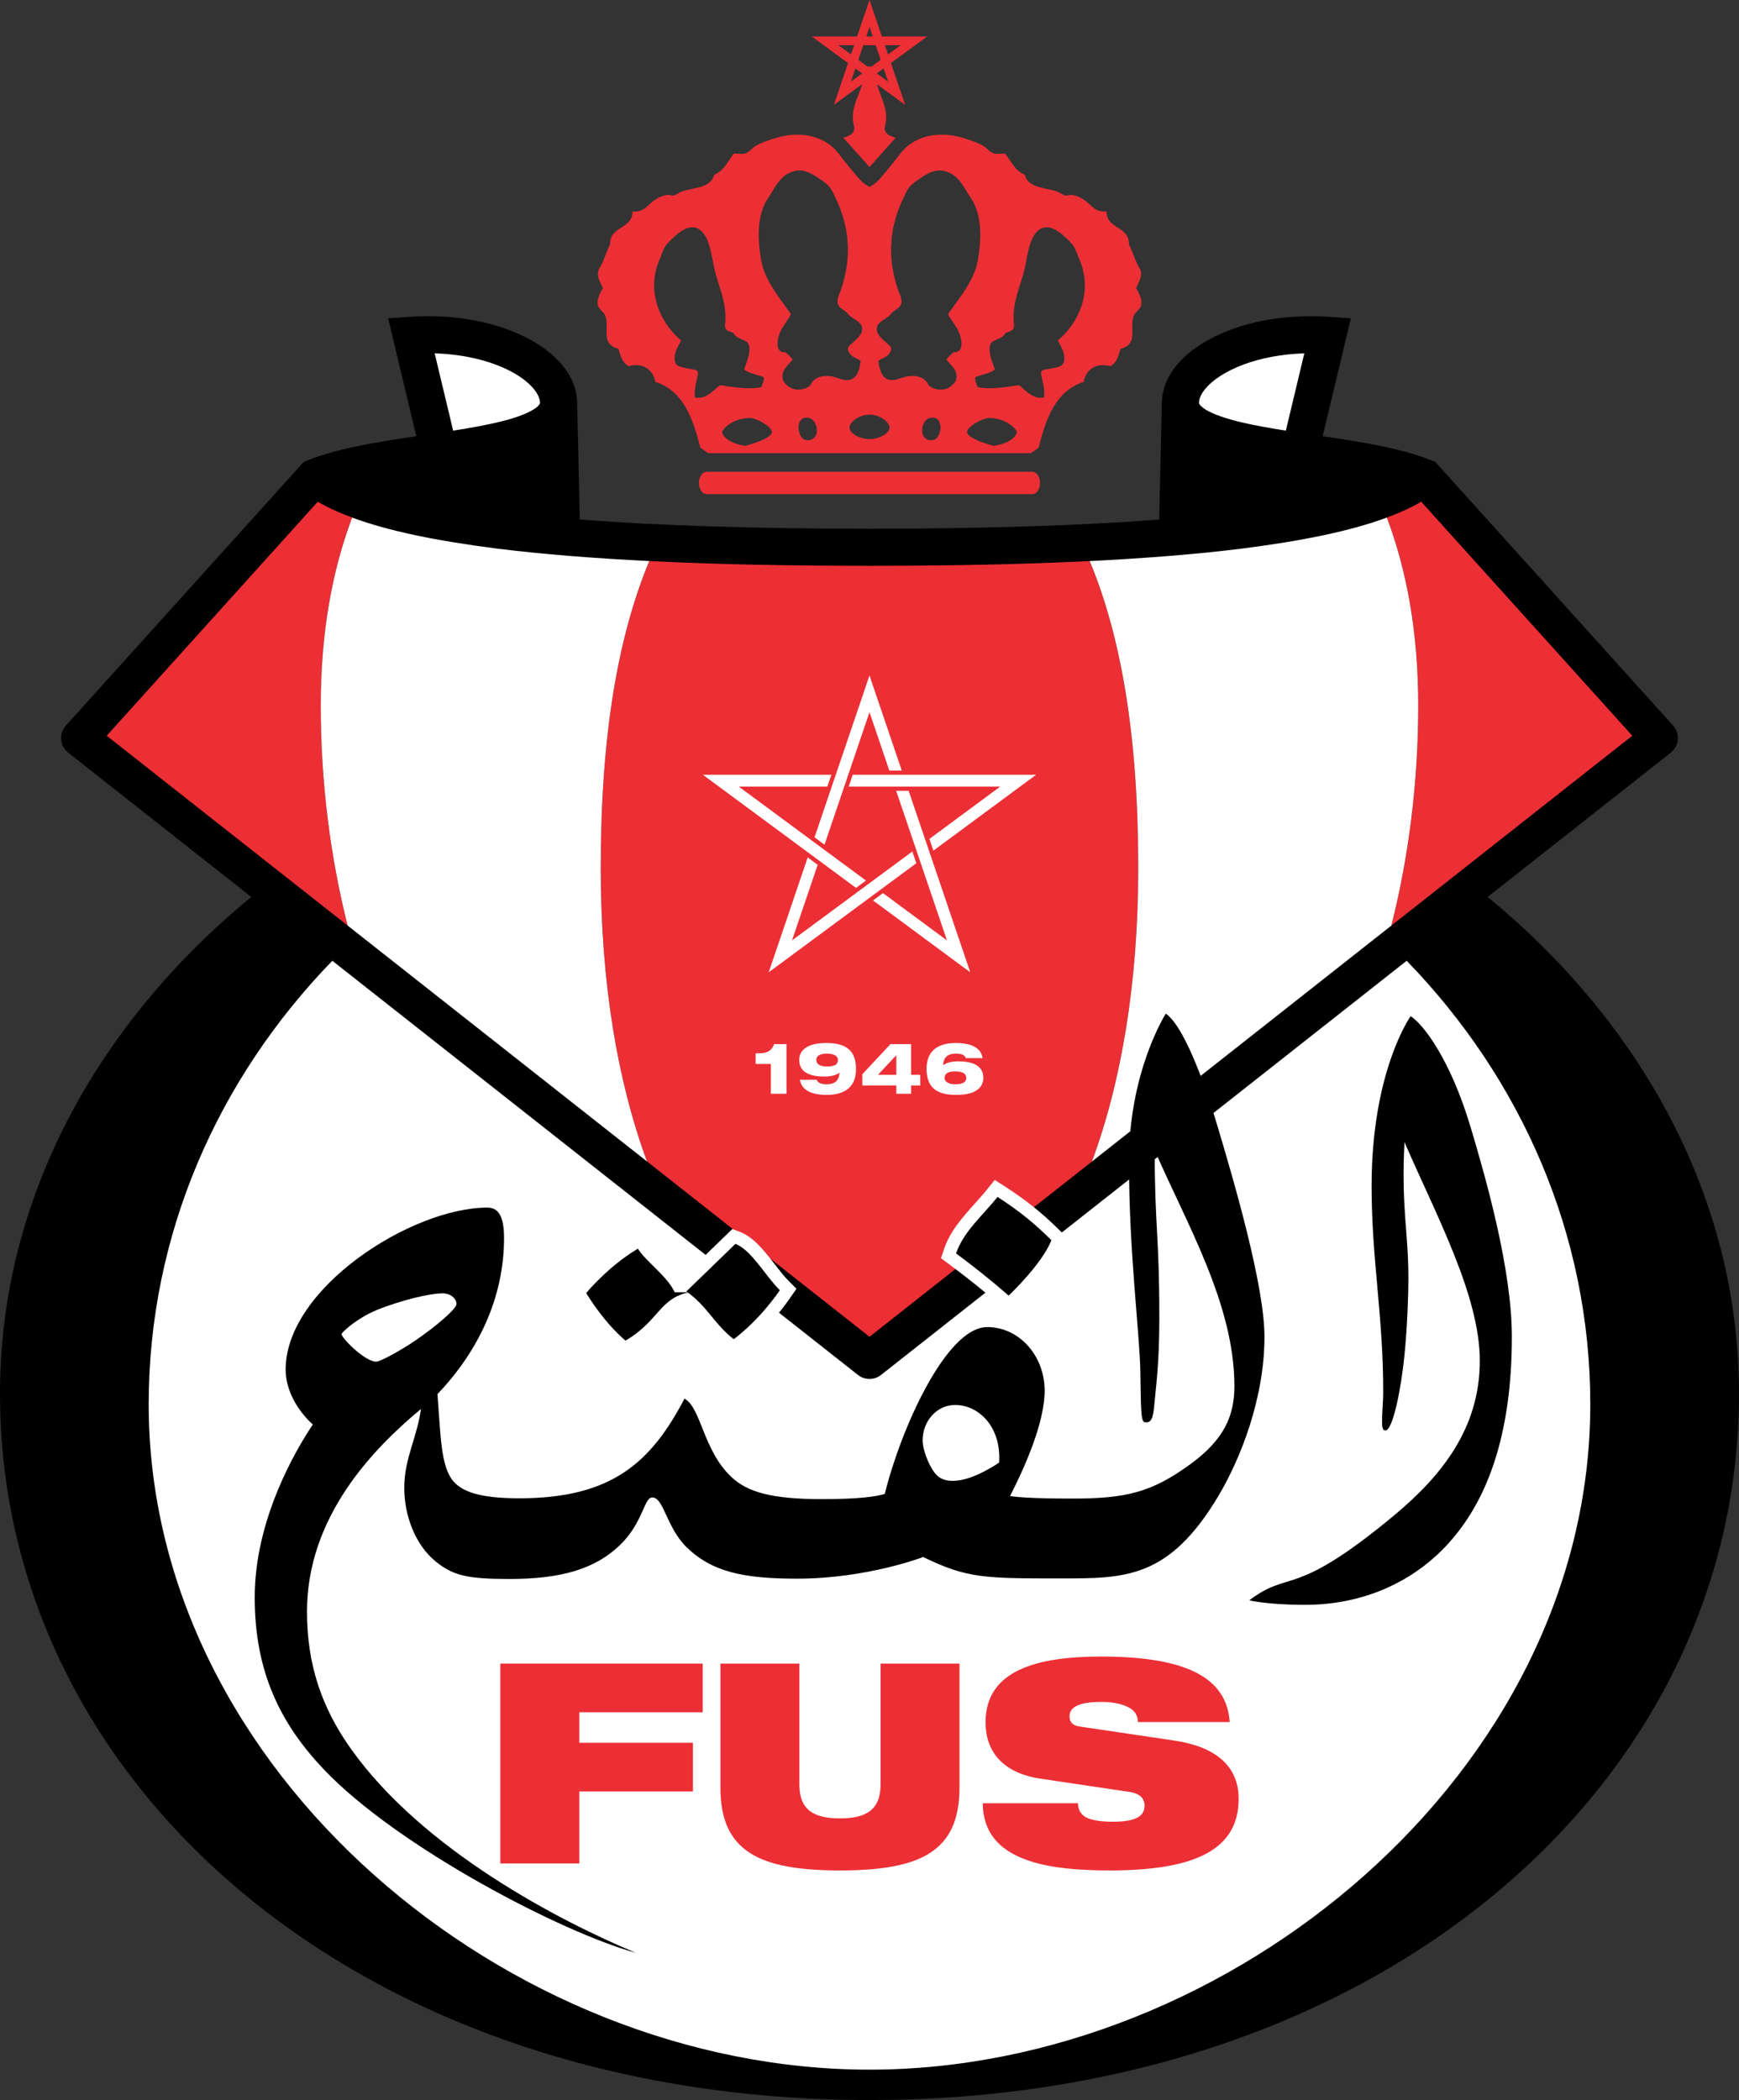 <?xml version="1.0" encoding="UTF-8"?>
<svg xmlns="http://www.w3.org/2000/svg" xmlns:xlink="http://www.w3.org/1999/xlink" width="337.75pt" height="407.87pt" viewBox="0 0 337.75 407.87" version="1.1">
<rect x="0" y="0" width="337.75" height="407.87" fill="#333333" stroke="none"/>
<defs>
<clipPath id="clip1">
  <path d="M 0 61 L 337.75 61 L 337.75 407.871 L 0 407.871 Z M 0 61 "/>
</clipPath>
</defs>
<g id="surface1">
<g clip-path="url(#clip1)" clip-rule="nonzero">
<path style=" stroke:none;fill-rule:nonzero;fill:rgb(0%,0%,0%);fill-opacity:1;" d="M 288.934 174.207 L 324.512 146.176 C 325.297 145.555 325.785 144.648 325.871 143.648 C 325.957 142.648 325.629 141.676 324.957 140.934 L 324.957 140.93 L 296.551 109.434 L 296.547 109.434 L 278.773 89.73 L 278.012 89.418 C 273.863 87.734 268.883 86.68 263.641 85.781 C 261.418 85.402 259.145 85.055 256.891 84.719 L 262.363 61.832 L 258.121 61.531 C 256.91 61.449 255.723 61.406 254.555 61.41 C 246.895 61.418 240.086 63.105 234.914 65.891 C 232.328 67.293 230.137 68.977 228.484 70.992 C 226.844 72.996 225.719 75.43 225.656 78.102 L 225.141 100.902 C 209.676 102.105 190.91 102.691 168.875 102.691 C 146.84 102.691 128.07 102.105 112.609 100.902 L 112.09 78.098 C 112.031 75.43 110.906 72.996 109.266 70.992 C 106.777 67.977 103.109 65.676 98.66 64.016 C 94.207 62.371 88.938 61.41 83.195 61.41 C 82.027 61.41 80.836 61.449 79.625 61.531 L 75.387 61.832 L 80.859 84.719 C 80.258 84.809 79.66 84.898 79.059 84.988 C 72.086 86.062 65.172 87.219 59.738 89.418 L 58.973 89.73 L 13.719 139.906 L 12.793 140.93 C 12.121 141.676 11.793 142.648 11.879 143.648 C 11.961 144.648 12.449 145.555 13.238 146.176 L 48.812 174.207 C 18.641 198.988 0 233.066 0 270.676 C 0 346.445 69.562 407.871 168.875 407.871 C 268.188 407.871 337.75 346.445 337.75 270.676 C 337.75 233.066 319.109 198.988 288.934 174.207 "/>
</g>
<path style=" stroke:none;fill-rule:nonzero;fill:rgb(100%,100%,100%);fill-opacity:1;" d="M 168.875 267.824 C 168.086 267.824 167.297 267.566 166.645 267.051 L 64.543 186.602 C 42.367 209.461 28.879 239.652 28.879 272.754 C 28.879 344.117 98.828 401.973 168.875 401.973 C 238.922 401.973 308.867 344.117 308.867 272.754 C 308.867 239.652 295.379 209.461 273.207 186.602 L 171.105 267.051 C 170.449 267.566 169.664 267.824 168.875 267.824 "/>
<path style=" stroke:none;fill-rule:nonzero;fill:rgb(92.499%,18.399%,20.799%);fill-opacity:1;" d="M 211.648 108.969 C 199.047 109.594 184.805 109.898 168.871 109.898 C 152.941 109.898 138.699 109.594 126.098 108.969 C 120.031 123.586 116.68 142.734 116.68 168.535 C 116.68 190.75 119.906 209.965 125.664 225.586 L 168.875 259.633 L 212.082 225.59 C 217.844 209.965 221.07 190.75 221.07 168.535 C 221.07 142.734 217.715 123.586 211.648 108.969 "/>
<path style=" stroke:none;fill-rule:nonzero;fill:rgb(92.499%,18.399%,20.799%);fill-opacity:1;" d="M 270.227 179.773 L 317.023 142.898 L 276.031 97.449 C 274.086 98.578 271.859 99.594 269.355 100.523 C 273.23 110.816 275.449 122.859 275.449 137.09 C 275.449 151.809 273.613 166.41 270.227 179.773 "/>
<path style=" stroke:none;fill-rule:nonzero;fill:rgb(92.499%,18.399%,20.799%);fill-opacity:1;" d="M 68.395 100.523 C 65.891 99.594 63.664 98.578 61.715 97.449 L 20.723 142.898 L 67.523 179.77 C 64.137 166.406 62.297 151.805 62.297 137.09 C 62.297 122.859 64.52 110.816 68.395 100.523 "/>
<path style=" stroke:none;fill-rule:nonzero;fill:rgb(100%,100%,100%);fill-opacity:1;" d="M 211.648 108.969 C 217.715 123.586 221.07 142.734 221.07 168.535 C 221.07 190.75 217.844 209.965 212.082 225.59 L 270.227 179.773 C 273.613 166.41 275.449 151.805 275.449 137.09 C 275.449 122.863 273.23 110.816 269.355 100.523 C 262.242 103.164 252.852 105.07 240.957 106.582 C 232.457 107.633 222.68 108.422 211.648 108.969 "/>
<path style=" stroke:none;fill-rule:nonzero;fill:rgb(100%,100%,100%);fill-opacity:1;" d="M 116.676 168.535 C 116.676 142.734 120.031 123.586 126.098 108.969 C 115.066 108.422 105.289 107.633 96.789 106.582 C 84.895 105.07 75.504 103.164 68.395 100.523 C 64.52 110.816 62.297 122.863 62.297 137.09 C 62.297 151.805 64.137 166.406 67.523 179.77 L 125.664 225.586 C 119.902 209.965 116.676 190.75 116.676 168.535 "/>
<path style=" stroke:none;fill-rule:nonzero;fill:rgb(100%,100%,100%);fill-opacity:1;" d="M 241.59 70.777 C 244.855 69.566 248.883 68.758 253.324 68.633 L 249.738 83.641 C 246.645 83.152 243.73 82.641 241.199 82.043 C 238.121 81.328 235.613 80.445 234.238 79.598 C 233.539 79.18 233.156 78.797 233.012 78.582 C 232.879 78.371 232.875 78.352 232.867 78.211 C 232.895 77.508 233.195 76.625 234.066 75.551 C 235.379 73.914 238.016 72.086 241.59 70.777 "/>
<path style=" stroke:none;fill-rule:nonzero;fill:rgb(100%,100%,100%);fill-opacity:1;" d="M 84.422 68.633 C 90.48 68.801 95.77 70.254 99.406 72.23 C 101.348 73.277 102.801 74.469 103.68 75.551 C 104.555 76.625 104.855 77.508 104.883 78.211 C 104.863 78.391 104.898 78.414 104.508 78.848 C 103.82 79.621 101.398 80.82 98.039 81.672 C 95.199 82.43 91.738 83.051 88.012 83.641 "/>
<path style=" stroke:none;fill-rule:nonzero;fill:rgb(100%,100%,100%);fill-opacity:1;" d="M 149.719 206.641 L 146.766 206.641 L 146.766 204.578 L 147.238 204.578 C 148.629 204.578 149.773 204.367 150.344 202.797 L 152.754 202.797 L 152.754 212.434 L 149.719 212.434 "/>
<path style=" stroke:none;fill-rule:nonzero;fill:rgb(100%,100%,100%);fill-opacity:1;" d="M 162.746 205.832 C 162.746 205.246 162.148 204.633 160.645 204.633 C 158.988 204.633 158.543 205.246 158.543 205.832 C 158.543 206.543 159.004 207.141 160.66 207.141 C 162.484 207.141 162.746 206.473 162.746 205.832 M 158.625 209.719 C 158.809 210.328 159.547 210.594 160.508 210.594 C 162.512 210.594 162.945 209.535 163.055 208.352 C 162.219 208.895 161.301 209.09 160.074 209.09 C 157.816 209.09 155.23 208.547 155.23 205.875 C 155.23 203.883 156.914 202.574 160.438 202.574 C 163.695 202.574 166.258 203.52 166.258 207.656 C 166.258 211.223 163.934 212.656 160.59 212.656 C 158.223 212.656 155.715 212.07 155.367 209.719 "/>
<path style=" stroke:none;fill-rule:nonzero;fill:rgb(100%,100%,100%);fill-opacity:1;" d="M 174.082 204.941 L 170.516 208.758 L 174.082 208.758 Z M 174.082 210.816 L 167.48 210.816 L 167.48 208.645 L 172.938 202.797 L 176.949 202.797 L 176.949 208.758 L 178.734 208.758 L 178.734 210.816 L 176.949 210.816 L 176.949 212.434 L 174.082 212.434 "/>
<path style=" stroke:none;fill-rule:nonzero;fill:rgb(100%,100%,100%);fill-opacity:1;" d="M 183.465 209.398 C 183.465 209.98 184.062 210.594 185.566 210.594 C 187.227 210.594 187.672 209.98 187.672 209.398 C 187.672 208.688 187.211 208.09 185.555 208.09 C 183.73 208.09 183.465 208.758 183.465 209.398 M 190.984 209.355 C 190.984 211.348 189.301 212.656 185.777 212.656 C 182.516 212.656 179.953 211.711 179.953 207.574 C 179.953 204.008 182.281 202.574 185.621 202.574 C 187.988 202.574 190.496 203.156 190.844 205.512 L 187.586 205.512 C 187.406 204.898 186.668 204.633 185.707 204.633 C 183.699 204.633 183.27 205.691 183.16 206.875 C 183.992 206.336 184.914 206.137 186.141 206.137 C 188.395 206.137 190.984 206.68 190.984 209.355 "/>
<path style=" stroke:none;fill-rule:nonzero;fill:rgb(92.499%,18.399%,20.799%);fill-opacity:1;" d="M 97.176 323.102 L 136.488 323.102 L 136.488 332.562 L 112.512 332.562 L 112.512 338.488 L 134.586 338.488 L 134.586 347.949 L 112.512 347.949 L 112.512 361.922 L 97.176 361.922 "/>
<path style=" stroke:none;fill-rule:nonzero;fill:rgb(92.499%,18.399%,20.799%);fill-opacity:1;" d="M 139.918 323.102 L 155.254 323.102 L 155.254 346.59 C 155.254 351.594 158.137 353.168 163.137 353.168 C 168.141 353.168 171.023 351.594 171.023 346.59 L 171.023 323.102 L 186.355 323.102 L 186.355 347.188 C 186.355 359.531 178.906 363.281 163.137 363.281 C 147.367 363.281 139.918 359.531 139.918 347.188 "/>
<path style=" stroke:none;fill-rule:nonzero;fill:rgb(92.499%,18.399%,20.799%);fill-opacity:1;" d="M 202.02 345.449 C 194.516 344.305 191.414 339.957 191.414 334.52 C 191.414 324.461 201.258 321.738 213.871 321.738 C 231.164 321.738 238.285 326.254 238.832 334.465 L 220.996 334.465 C 220.996 332.887 220.07 331.906 218.66 331.363 C 217.301 330.766 215.559 330.551 213.871 330.551 C 209.305 330.551 207.73 331.691 207.73 333.32 C 207.73 334.41 208.219 335.117 209.742 335.336 L 228.066 338.055 C 235.785 339.195 240.57 342.785 240.57 349.363 C 240.57 358.824 232.852 363.281 215.613 363.281 C 203.812 363.281 190.93 361.652 190.871 350.23 L 209.359 350.23 C 209.414 351.539 209.902 352.406 210.992 353.008 C 212.133 353.551 213.82 353.82 216.211 353.82 C 220.996 353.82 222.301 352.516 222.301 350.668 C 222.301 349.527 221.594 348.383 219.527 348.059 "/>
<path style=" stroke:none;fill-rule:nonzero;fill:rgb(0%,0%,0%);fill-opacity:1;" d="M 285.66 219.035 C 281.688 205.707 276.441 198.953 273.977 197.363 C 273.977 197.363 266.391 207.957 266.391 230.395 C 266.391 244.535 268.652 255.594 268.652 270.254 C 268.652 271.895 268.488 273.672 268.445 275.082 C 268.406 276.629 268.332 277.828 269.078 277.828 C 270.523 277.828 272.133 269.691 272.766 263.316 C 273.363 257.324 273.539 251.16 273.539 248.25 C 273.539 239.078 272.121 234.602 272.777 221.824 C 278.918 235.992 287.41 251.633 287.41 264.301 C 287.41 277.461 279.906 286.727 270.723 294.355 C 251.039 310.719 250.637 304.73 242.637 310.82 C 242.637 310.82 246.188 311.695 253.449 311.695 C 263.945 311.695 272.691 307.891 278.957 302.133 C 289.121 292.789 293.633 278.172 293.633 259.605 C 293.633 246.613 288.652 229.059 285.66 219.035 "/>
<path style=" stroke:none;fill-rule:nonzero;fill:rgb(0%,0%,0%);fill-opacity:1;" d="M 194.047 284.066 C 194.047 284.066 189.023 287.617 185.094 287.617 C 183.672 287.617 182.488 287.277 181.543 286.074 C 180.418 284.641 179.195 281.609 179.195 279.754 C 179.195 275.953 182.004 272.875 185.477 272.875 C 190.211 272.875 194.512 277.27 194.047 284.066 M 80.559 260.43 C 77.836 262.281 73.875 264.465 73.059 264.465 C 70.871 264.465 66.34 259.879 66.34 259.117 C 66.34 258.836 68.582 256.695 71.797 255.066 C 75.012 253.438 82.609 251.199 85.996 251.199 C 87.469 251.199 88.66 252.172 88.66 253.262 C 88.66 254.195 84.742 257.586 80.559 260.43 M 236.559 219.039 C 232.586 205.707 228.887 198.465 226.422 196.875 C 226.422 196.875 219.27 208.012 219.27 225.535 C 219.27 243.391 221.355 258.867 221.48 266.484 C 221.602 273.68 221.547 276.23 222.383 276.23 C 223.578 276.402 223.973 275.492 224.188 272.867 C 224.438 269.832 225.168 265.258 225.168 255.922 C 225.168 239.867 224.266 238.148 224.266 223.406 C 230.406 237.574 239.746 253.301 239.746 269.188 C 239.746 274.891 237.832 279.508 231.285 284.309 C 223.684 289.879 218.711 291.055 208.215 291.055 C 201.09 291.055 197.742 290.805 196.168 290.578 C 199.277 284.492 202.891 276.121 202.891 270.09 C 202.891 263.27 197.91 257.75 191.754 257.75 C 183.648 257.75 174.812 278.004 171.844 290.148 C 170.258 290.66 166.871 291.164 159.648 291.164 C 149.82 291.164 145.129 289.789 142.016 286.832 C 136.52 281.613 136.191 273.441 132.949 271.645 C 126.562 283.766 119.109 291 100.902 291 C 94.566 291 90.164 290.176 88.055 287.695 C 85.59 284.797 85.609 278.926 84.961 270.766 C 92.719 262.656 97.898 252.223 97.898 240.441 C 97.898 235.609 96.434 234.547 94.621 234.547 C 79.965 234.547 55.477 250.188 55.477 265.996 C 55.477 269.898 57.633 273.82 60.75 276.676 C 57.355 281.754 49.469 295.176 49.469 310.273 C 49.469 324.906 54.613 334.945 62.906 343.672 C 77.164 358.672 109.09 375.355 123.504 379.285 C 108.867 373.195 82.156 359.379 68.145 339.645 C 62.527 331.734 59.625 323.371 59.625 313.004 C 59.625 294.629 72.414 281.418 81.762 273.656 C 80.969 279.305 78.516 283.301 78.516 288.98 C 78.516 294.223 80.57 299.945 84.543 303.211 C 87.953 306.016 90.746 306.672 98.938 306.672 C 109.129 306.672 115.66 304.691 120.469 300.031 C 124.879 295.754 125.09 290.836 126.672 290.836 C 128.934 290.836 129.414 296.66 133.34 300.492 C 138.246 305.281 144.344 306.613 154.816 306.613 C 168.352 306.613 179.305 302.41 179.305 302.41 C 187.82 306.562 191.223 306.562 205.949 306.562 C 218.398 306.562 226.953 306.715 236.566 290.668 C 240.918 283.398 245.586 271.633 245.586 259.605 C 245.586 249.613 239.547 229.062 236.559 219.039 "/>
<path style=" stroke:none;fill-rule:nonzero;fill:rgb(100%,100%,100%);fill-opacity:1;" d="M 205.961 239.117 C 202.531 235.688 199.277 233.074 195.086 230.379 L 193.199 229.164 L 191.797 230.914 C 191.055 231.844 190.234 232.754 189.371 233.719 C 186.965 236.398 184.477 239.172 183.328 242.668 L 182.766 244.375 L 184.207 245.445 C 187.875 248.164 191.164 250.805 194.266 253.512 L 195.988 255.016 L 197.633 253.426 C 200.238 250.902 204.855 246.035 206.52 241.789 L 207.113 240.27 "/>
<path style=" stroke:none;fill-rule:nonzero;fill:rgb(100%,100%,100%);fill-opacity:1;" d="M 150.465 245.543 C 148.453 242.953 146.371 240.273 143.719 239.262 L 142.238 238.699 L 141.102 239.801 L 131.574 249.031 L 129.422 251.117 L 131.863 252.852 C 133.777 254.211 135.008 255.707 136.312 257.289 C 137.609 258.867 138.953 260.5 140.984 262.07 L 142.438 263.191 L 143.938 262.133 C 144.141 261.992 148.965 258.559 153.504 252.02 L 154.691 250.309 L 153.219 248.84 C 152.332 247.953 151.426 246.781 150.465 245.543 "/>
<path style=" stroke:none;fill-rule:nonzero;fill:rgb(0%,0%,0%);fill-opacity:1;" d="M 185.691 243.445 C 187.059 239.297 190.902 236.02 193.742 232.473 C 198.027 235.23 201.062 237.738 204.203 240.879 C 202.863 244.289 198.988 248.648 195.902 251.637 C 192.465 248.633 189.008 245.902 185.691 243.445 "/>
<path style=" stroke:none;fill-rule:nonzero;fill:rgb(0%,0%,0%);fill-opacity:1;" d="M 151.461 250.598 C 148.621 247.758 145.918 242.762 142.832 241.59 L 133.305 250.82 C 137.457 253.77 138.684 257.148 142.504 260.098 C 142.504 260.098 147.117 256.852 151.461 250.598 "/>
<path style=" stroke:none;fill-rule:nonzero;fill:rgb(0%,0%,0%);fill-opacity:1;" d="M 131.039 250.98 C 129.547 247.797 125.453 245.027 123.887 242.52 C 118.102 245.957 113.844 251.145 113.844 251.145 C 117.773 257.477 121.484 260.371 121.484 260.371 C 127.926 256.656 128.117 252.047 133.934 250.98 "/>
<path style=" stroke:none;fill-rule:nonzero;fill:rgb(100%,100%,100%);fill-opacity:1;" d="M 165.613 150.477 L 164.836 152.77 L 194.27 152.77 L 180.516 162.93 L 181.289 165.211 L 201.23 150.477 "/>
<path style=" stroke:none;fill-rule:nonzero;fill:rgb(100%,100%,100%);fill-opacity:1;" d="M 177.969 167.66 L 177.195 165.383 L 153.824 182.645 L 158.812 167.965 L 156.875 166.531 L 149.301 188.84 "/>
<path style=" stroke:none;fill-rule:nonzero;fill:rgb(100%,100%,100%);fill-opacity:1;" d="M 166.254 172.445 L 168.184 171.02 L 143.48 152.77 L 160.684 152.77 L 161.465 150.477 L 136.516 150.477 "/>
<path style=" stroke:none;fill-rule:nonzero;fill:rgb(100%,100%,100%);fill-opacity:1;" d="M 158.199 162.625 L 160.137 164.055 L 168.875 138.32 L 172.723 149.656 L 175.141 149.656 L 168.871 131.191 "/>
<path style=" stroke:none;fill-rule:nonzero;fill:rgb(100%,100%,100%);fill-opacity:1;" d="M 180.598 165.719 L 176.477 153.59 L 174.055 153.59 L 183.922 182.645 L 171.492 173.465 L 169.562 174.891 L 188.445 188.84 "/>
<path style=" stroke:none;fill-rule:nonzero;fill:rgb(92.499%,18.399%,20.799%);fill-opacity:1;" d="M 132.285 66.113 C 131.82 67.199 130.836 68.398 131.055 69.992 C 131.23 71.27 132.281 71.273 133.562 71.566 C 134.133 71.695 135.184 71.746 135.43 72.055 C 135.648 72.34 135.555 72.754 135.43 73.285 C 135.117 74.621 134.801 75.91 134.984 77.215 C 136.691 77.484 137.805 76.543 138.816 75.691 C 139.156 75.406 139.543 74.91 139.852 74.855 C 140.305 74.777 141.172 75.035 141.766 75.102 C 143.781 75.332 145.859 75.617 147.859 75.199 C 148.039 74.605 148.473 74.02 148.301 73.234 C 147.051 72.734 145.477 72.555 144.52 71.762 C 144.902 70.625 145.594 69.094 145.551 67.684 C 145.5 66.07 144.398 66.184 143.34 65.57 C 142.914 65.328 142.699 65.07 142.406 64.637 C 141.73 64.391 141.008 64.258 140.832 63.605 C 140.746 63.293 140.863 62.746 140.883 62.328 C 141.031 58.91 139.969 56.535 139.062 53.438 C 138.23 50.578 138.168 47.207 136.559 45.23 C 136.309 44.922 135.844 44.523 135.574 44.395 C 133.91 43.598 132.199 44.891 131.203 45.77 C 130.441 46.445 129.625 47.18 129.188 47.883 C 128.816 48.484 128.566 49.25 128.305 49.898 C 128.031 50.57 127.73 51.238 127.52 52.012 C 125.816 58.191 129.039 63.418 132.285 66.113 M 144.789 86.594 C 147.66 85.797 149.922 84.82 149.922 83.898 C 149.922 83.086 147.801 81.547 145.785 81.168 C 142.715 81.168 140.711 82.867 140.227 83.887 C 140.438 85.059 142.191 86.254 144.789 86.594 M 152.574 68.422 C 153.027 68.887 153.574 69.258 153.949 69.797 C 153.207 70.898 151.516 71.871 152.082 73.824 C 152.23 74.324 152.945 74.98 153.508 75.301 C 154.594 75.914 156.359 75.727 157.242 74.957 C 157.508 74.727 157.57 74.43 157.684 74.27 C 158.324 73.359 159.477 72.926 161.074 73.039 C 162.277 73.125 163.277 73.762 164.316 73.824 C 166.438 73.953 166.91 71.852 167.168 70.141 C 166.711 69.68 165.879 69.496 165.352 69.012 C 165.086 68.77 164.637 68.168 164.664 67.734 C 164.695 67.211 165.496 66.699 165.84 66.359 C 166.535 65.664 167.699 64.824 167.414 63.508 C 167.195 62.504 165.754 61.965 165.105 61.395 C 164.82 61.148 164.613 60.816 164.367 60.609 C 163.746 60.086 162.723 59.668 162.648 58.691 C 162.59 57.906 163.184 56.773 163.434 55.992 C 164.297 53.277 164.887 50.402 164.613 46.805 C 164.379 43.715 163.461 40.898 162.352 38.598 C 161.977 37.812 161.613 36.949 161.125 36.34 C 160.586 35.668 159.594 34.992 158.719 34.422 C 157.664 33.738 156.141 32.82 154.441 33.195 C 151.531 33.832 150.562 36.438 149.137 38.551 C 147.492 40.984 147.086 44.547 147.516 48.277 C 147.688 49.766 147.848 51.047 148.254 52.207 C 149.445 55.656 151.727 58.262 153.605 61.004 C 153.18 62.016 152.082 63.184 151.543 64.441 C 150.949 65.828 150.414 68.582 152.574 68.422 M 156.508 85.469 C 159.734 85.969 159.047 80.621 156.309 81.145 C 154.352 81.52 154.992 85.234 156.508 85.469 M 168.875 85.289 C 170.57 85.289 172.762 84.277 172.762 83.023 C 172.762 82.059 171.023 80.535 168.875 80.535 C 166.727 80.535 164.988 82.059 164.988 83.023 C 164.988 84.277 167.18 85.289 168.875 85.289 M 176.672 73.039 C 178.273 72.926 179.426 73.359 180.062 74.27 C 180.176 74.43 180.242 74.727 180.504 74.957 C 181.387 75.727 183.156 75.914 184.238 75.301 C 184.805 74.98 185.52 74.324 185.664 73.824 C 186.23 71.871 184.543 70.898 183.797 69.797 C 184.172 69.258 184.719 68.887 185.172 68.422 C 187.336 68.582 186.801 65.828 186.203 64.441 C 185.664 63.184 184.566 62.016 184.141 61.004 C 186.023 58.262 188.301 55.656 189.496 52.207 C 189.898 51.047 190.062 49.766 190.234 48.277 C 190.664 44.547 190.254 40.984 188.613 38.551 C 187.188 36.438 186.215 33.832 183.305 33.195 C 181.609 32.82 180.082 33.738 179.031 34.422 C 178.152 34.992 177.16 35.668 176.625 36.34 C 176.133 36.949 175.773 37.812 175.395 38.598 C 174.289 40.898 173.371 43.715 173.137 46.805 C 172.859 50.402 173.449 53.277 174.316 55.992 C 174.562 56.773 175.16 57.906 175.102 58.691 C 175.027 59.668 174 60.086 173.379 60.609 C 173.137 60.816 172.93 61.148 172.645 61.395 C 171.992 61.965 170.555 62.504 170.336 63.508 C 170.051 64.824 171.215 65.664 171.906 66.359 C 172.25 66.699 173.055 67.211 173.086 67.734 C 173.113 68.168 172.66 68.77 172.398 69.012 C 171.871 69.496 171.035 69.68 170.582 70.141 C 170.84 71.852 171.309 73.953 173.43 73.824 C 174.473 73.762 175.469 73.125 176.672 73.039 M 181.242 85.469 C 182.754 85.234 183.395 81.52 181.438 81.145 C 178.703 80.621 178.016 85.969 181.242 85.469 M 192.961 86.594 C 195.559 86.254 197.312 85.059 197.52 83.887 C 197.039 82.867 195.035 81.168 191.961 81.168 C 189.949 81.547 187.828 83.086 187.828 83.898 C 187.828 84.82 190.086 85.797 192.961 86.594 M 197.898 74.855 C 198.203 74.91 198.59 75.406 198.93 75.691 C 199.941 76.543 201.059 77.484 202.762 77.215 C 202.945 75.91 202.633 74.621 202.32 73.285 C 202.195 72.754 202.098 72.34 202.32 72.055 C 202.562 71.746 203.617 71.695 204.188 71.566 C 205.469 71.273 206.516 71.27 206.691 69.992 C 206.91 68.398 205.93 67.199 205.465 66.113 C 208.707 63.418 211.934 58.191 210.23 52.012 C 210.016 51.238 209.719 50.57 209.445 49.898 C 209.18 49.25 208.934 48.484 208.559 47.883 C 208.121 47.18 207.309 46.445 206.547 45.77 C 205.547 44.891 203.84 43.598 202.172 44.395 C 201.902 44.523 201.441 44.922 201.188 45.23 C 199.582 47.207 199.516 50.578 198.684 53.438 C 197.777 56.535 196.715 58.91 196.867 62.328 C 196.883 62.746 197 63.293 196.914 63.605 C 196.738 64.258 196.02 64.391 195.344 64.637 C 195.047 65.07 194.832 65.328 194.41 65.57 C 193.348 66.184 192.25 66.07 192.199 67.684 C 192.152 69.094 192.844 70.625 193.23 71.762 C 192.27 72.555 190.699 72.734 189.445 73.234 C 189.273 74.02 189.711 74.605 189.891 75.199 C 191.891 75.617 193.969 75.332 195.98 75.102 C 196.578 75.035 197.445 74.777 197.898 74.855 M 117.102 55.941 C 116.656 54.934 115.887 53.938 116.219 52.551 C 116.316 52.148 116.637 51.777 116.855 51.324 C 117.422 50.156 117.895 48.586 118.477 47.492 C 118.406 43.816 122.812 44.621 122.852 41.055 C 125.043 41.309 125.773 39.812 127.027 38.941 C 127.793 38.41 128.637 37.93 129.73 37.859 C 130.027 37.844 130.406 38.008 130.859 37.961 C 131.234 37.918 131.84 37.414 132.383 37.223 C 134.832 36.359 138.035 36.578 138.719 33.93 C 140.598 33.188 141.371 31.34 142.504 29.852 C 143.16 29.766 143.828 29.965 144.52 29.852 C 145.41 29.707 145.961 28.859 146.629 28.426 C 147.613 27.793 148.781 27.414 150.02 27.004 C 151.246 26.598 152.621 26.242 154.195 26.168 C 158.215 25.977 161.191 27.605 162.895 29.852 C 163.773 31.012 164.695 32.16 165.645 33.293 C 166.57 34.398 167.5 35.645 168.875 36.289 C 170.25 35.645 171.176 34.398 172.102 33.293 C 173.051 32.16 173.977 31.012 174.855 29.852 C 176.555 27.605 179.535 25.977 183.551 26.168 C 185.129 26.242 186.5 26.598 187.727 27.004 C 188.965 27.414 190.133 27.793 191.117 28.426 C 191.789 28.859 192.34 29.707 193.23 29.852 C 193.918 29.965 194.59 29.766 195.242 29.852 C 196.379 31.34 197.152 33.188 199.027 33.93 C 199.711 36.578 202.918 36.359 205.367 37.223 C 205.91 37.414 206.512 37.918 206.887 37.961 C 207.344 38.008 207.723 37.844 208.02 37.859 C 209.113 37.93 209.953 38.41 210.723 38.941 C 211.977 39.812 212.707 41.309 214.898 41.055 C 214.934 44.621 219.34 43.816 219.27 47.492 C 219.855 48.586 220.328 50.156 220.891 51.324 C 221.109 51.777 221.434 52.148 221.531 52.551 C 221.863 53.938 221.09 54.934 220.645 55.941 C 221.094 56.77 222.055 58.191 221.531 59.578 C 221.363 60.023 220.52 60.633 220.254 61.199 C 219.559 62.688 220.254 64.773 219.711 66.16 C 219.336 67.121 218.492 67.504 217.602 67.781 C 217.258 69.207 216.809 70.527 215.633 71.121 C 212.793 70.309 210.871 71.906 210.477 74.172 C 205.043 75.91 203.172 81.215 201.73 86.945 L 200.207 88.023 L 137.539 88.023 L 136.02 86.945 C 134.574 81.215 132.707 75.91 127.273 74.172 C 126.875 71.906 124.953 70.309 122.113 71.121 C 120.941 70.527 120.492 69.207 120.148 67.781 C 119.258 67.504 118.41 67.121 118.035 66.16 C 117.492 64.773 118.191 62.688 117.496 61.199 C 117.23 60.633 116.387 60.023 116.219 59.578 C 115.695 58.191 116.652 56.77 117.102 55.941 "/>
<path style=" stroke:none;fill-rule:nonzero;fill:rgb(92.499%,18.399%,20.799%);fill-opacity:1;" d="M 200.523 91.637 L 137.227 91.637 C 136.414 91.637 135.754 92.605 135.754 93.805 C 135.754 95.004 136.414 95.977 137.227 95.977 L 200.523 95.977 C 201.336 95.977 201.996 95.004 201.996 93.805 C 201.996 92.605 201.336 91.637 200.523 91.637 "/>
<path style=" stroke:none;fill-rule:nonzero;fill:rgb(92.499%,18.399%,20.799%);fill-opacity:1;" d="M 170.297 14.254 L 171.613 13.289 L 172.484 15.855 Z M 166.137 13.289 L 167.449 14.254 L 165.266 15.855 Z M 162.816 8.77 L 165.895 8.77 L 165.281 10.574 Z M 167.672 8.77 L 170.074 8.77 L 171.043 11.617 L 169.16 13 C 169.07 12.918 168.973 12.867 168.875 12.867 C 168.777 12.867 168.68 12.918 168.586 13 L 166.703 11.617 Z M 168.875 5.23 L 169.504 7.09 L 168.242 7.09 Z M 174.93 8.77 L 172.469 10.574 L 171.852 8.77 Z M 173.035 12.246 L 180.074 7.09 L 171.281 7.09 L 168.875 0 L 166.465 7.09 L 157.676 7.09 L 164.715 12.246 L 161.953 20.367 L 167.43 16.355 C 166.898 18.371 165.633 20.402 165.633 22.773 C 165.633 23.934 165.914 24.469 165.914 24.867 C 165.914 25.902 165.055 26.434 163.785 26.742 L 168.875 32.441 L 173.965 26.742 C 172.695 26.434 171.832 25.902 171.832 24.867 C 171.832 24.469 172.117 23.934 172.117 22.773 C 172.117 20.402 170.852 18.371 170.32 16.355 L 175.797 20.367 "/>
</g>
</svg>
